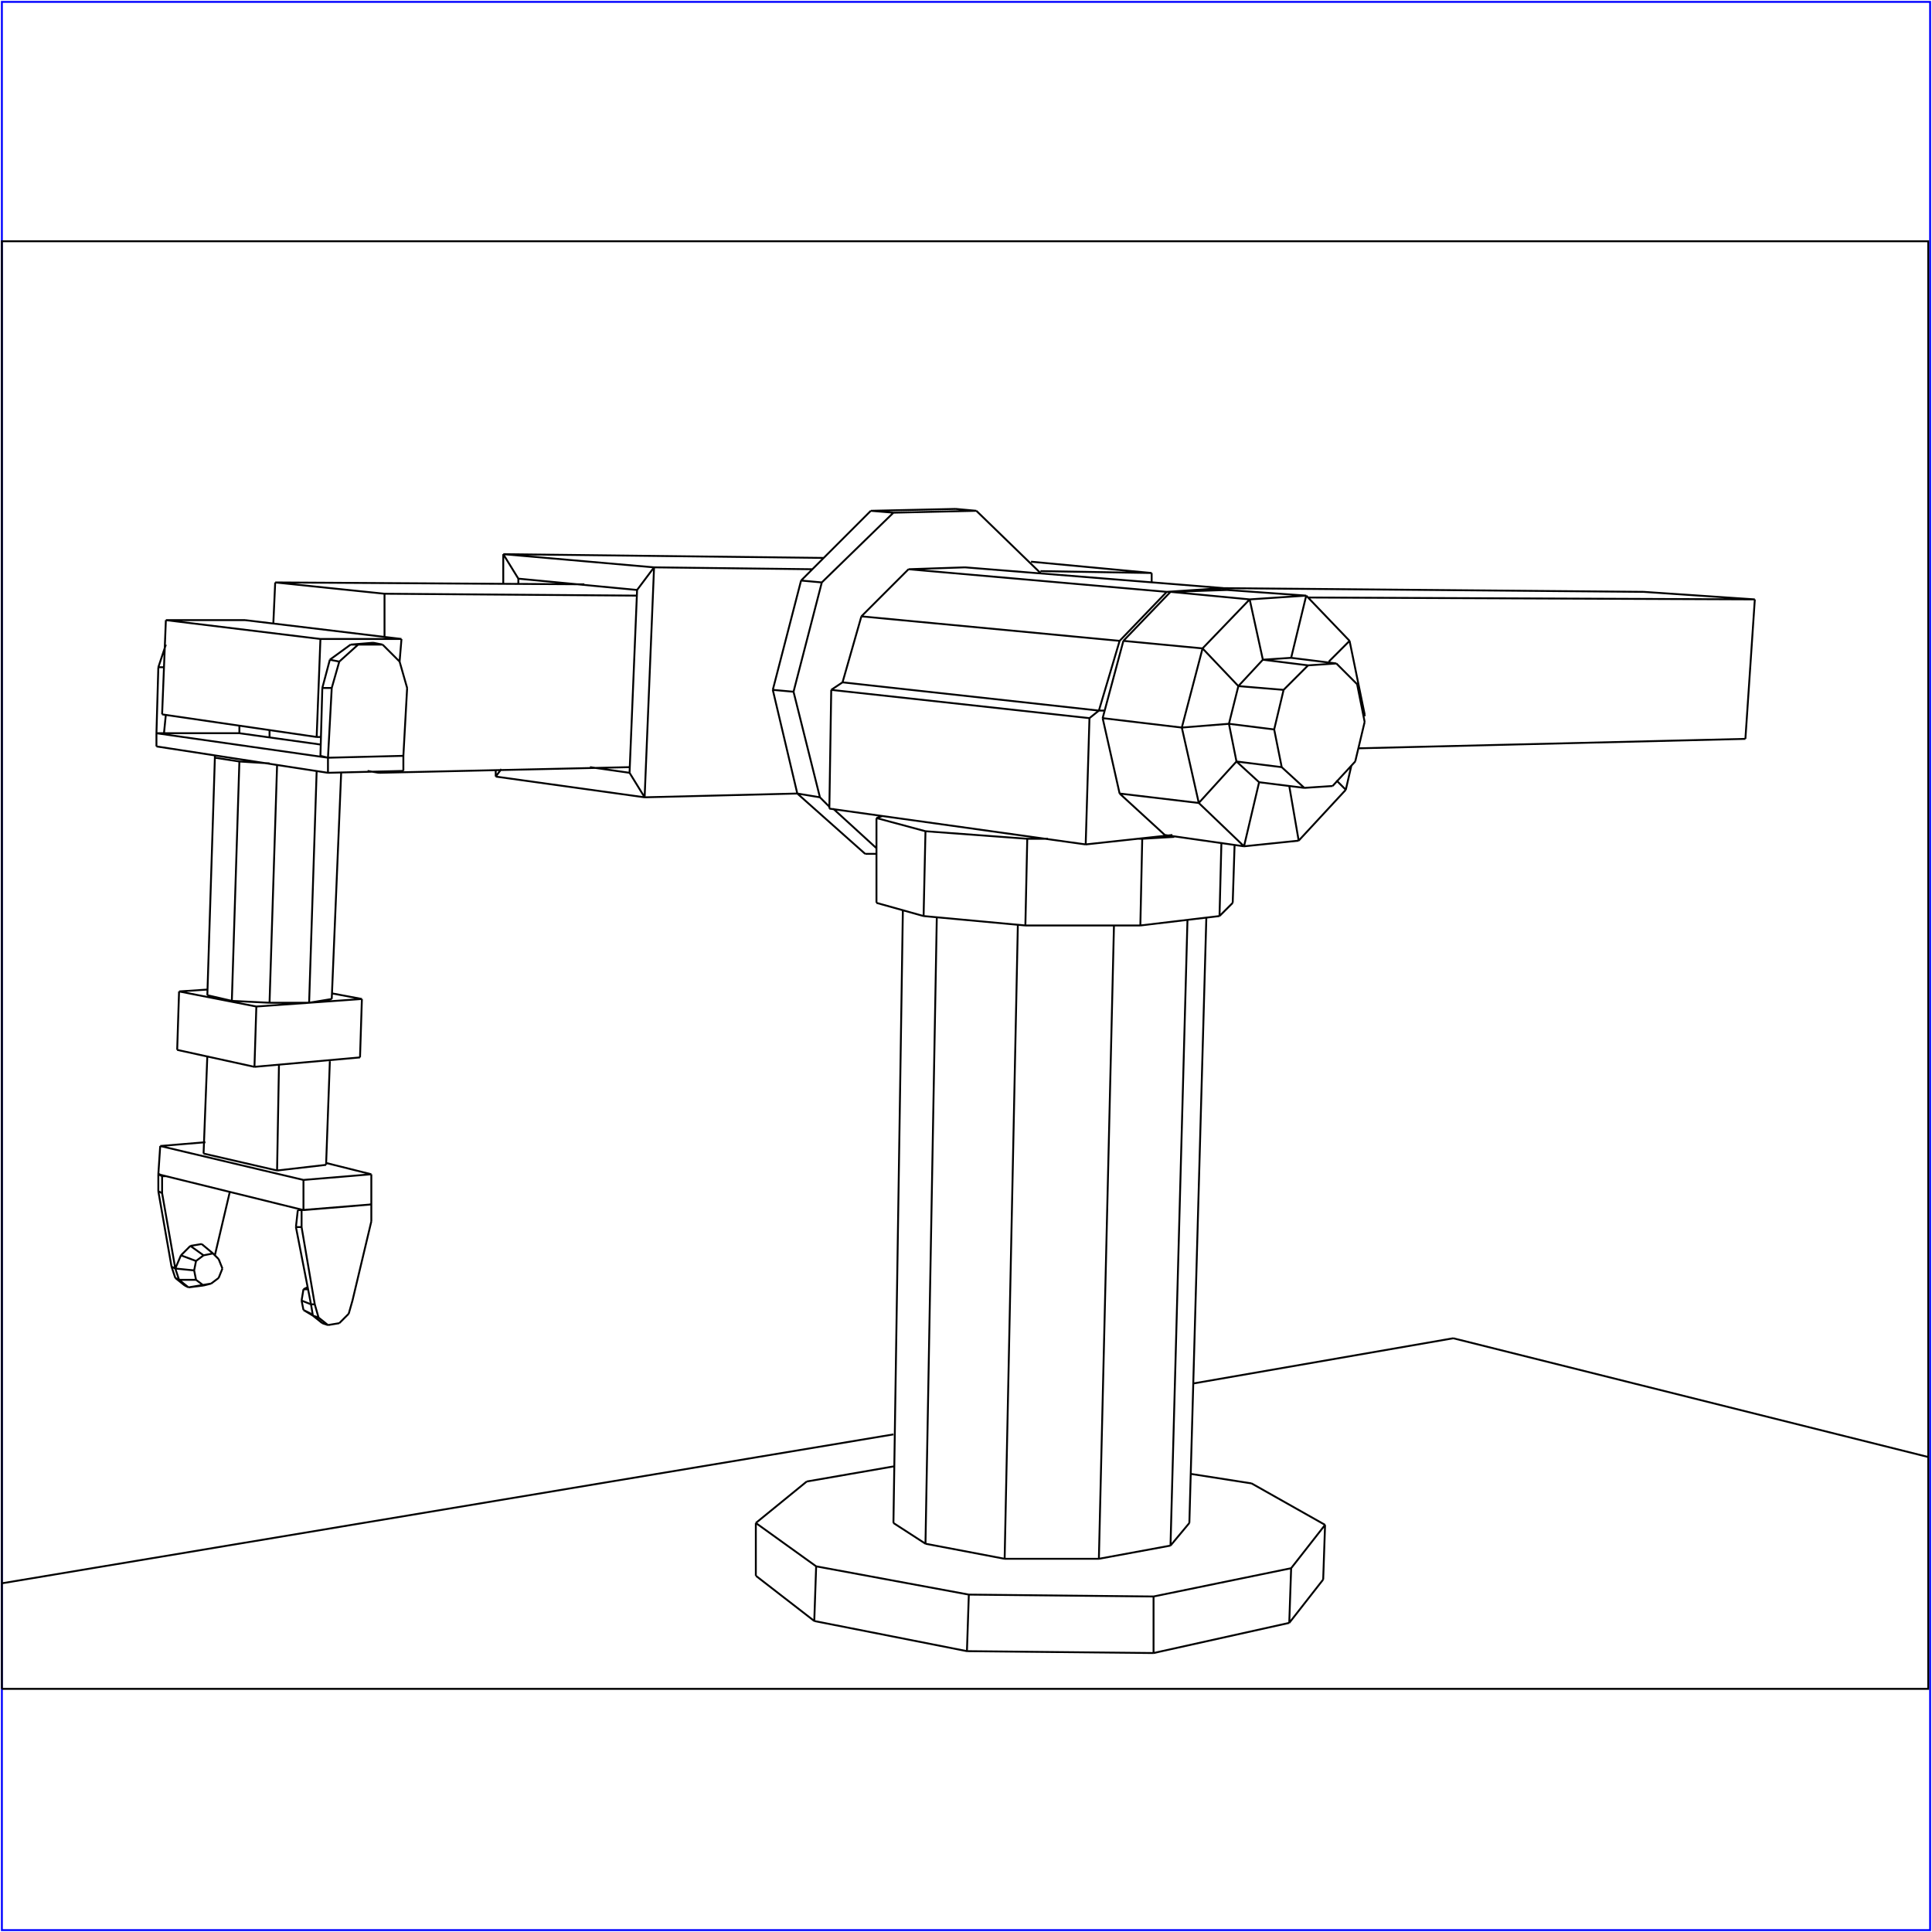 <?xml version="1.0" standalone="no"?>
<!DOCTYPE svg PUBLIC "-//W3C//DTD SVG 20010904//EN"
  "http://www.w3.org/TR/2001/REC-SVG-20010904/DTD/svg10.dtd">
<svg viewBox="0 0 1025 1025" xmlns="http://www.w3.org/2000/svg">
  <title>a SAILDART plot file</title>
  <desc>SAIL III display plot file</desc>
  <rect x="1" y="1" width="1023" height="1023" fill="none" stroke="blue" />
  <path fill="none" stroke="black" stroke-width="1" 
 d="
M 1 896 L 1023 896 L 1023 128 L 1 128 L 1 896
M 771 710 L 633 734
M 474 761 L 1 840
M 771 710 L 1023 773
M 165 692 L 165 692
M 171 702 L 171 702
M 161 684 L 163 684
M 163 683 L 161 684
M 160 690 L 161 695
M 161 695 L 165 697
M 161 695 L 166 698
M 165 697 L 171 702
M 161 684 L 160 690
M 165 692 L 160 690
M 166 698 L 171 702
M 166 698 L 165 692
M 197 639 L 196 639
M 157 651 L 165 692
M 159 642 L 158 642
M 165 692 L 166 698
M 166 698 L 171 702
M 169 699 L 166 698
M 171 702 L 174 703
M 158 642 L 157 651
M 160 642 L 158 642
M 160 651 L 157 651
M 167 692 L 165 692
M 167 692 L 160 651
M 160 642 L 160 651
M 197 639 L 160 642
M 197 648 L 197 639
M 187 690 L 197 648
M 185 697 L 187 690
M 180 702 L 185 697
M 174 703 L 180 702
M 174 703 L 169 699
M 169 699 L 167 692
M 113 665 L 116 668
M 116 678 L 118 673
M 112 681 L 116 678
M 108 682 L 112 681
M 106 682 L 112 681
M 104 679 L 108 682
M 100 683 L 108 682
M 103 674 L 104 679
M 95 679 L 104 679
M 104 669 L 103 674
M 103 674 L 93 673
M 108 666 L 104 669
M 96 666 L 104 669
M 113 665 L 108 666
M 101 661 L 108 666
M 113 665 L 107 660
M 118 673 L 116 668
M 107 660 L 101 661
M 101 661 L 96 666
M 96 666 L 93 673
M 93 673 L 95 679
M 95 679 L 100 683
M 100 683 L 106 682
M 100 683 L 100 683
M 114 666 L 122 632
M 86 624 L 88 624
M 85 623 L 84 623
M 95 679 L 100 683
M 98 682 L 100 683
M 93 673 L 95 679
M 93 678 L 95 679
M 86 633 L 93 673
M 91 672 L 93 673
M 86 624 L 86 633
M 86 633 L 84 632
M 84 623 L 86 624
M 84 623 L 84 632
M 84 632 L 91 672
M 91 672 L 93 678
M 93 678 L 98 682
M 84 623 L 161 642
M 197 623 L 173 617
M 109 606 L 85 608
M 197 639 L 197 623
M 161 642 L 197 639
M 161 626 L 197 623
M 161 626 L 161 642
M 85 608 L 84 623
M 161 626 L 85 608
M 108 612 L 110 560
M 147 621 L 148 565
M 173 618 L 175 563
M 147 621 L 173 618
M 108 612 L 147 621
M 192 530 L 176 527
M 135 566 L 94 557
M 110 525 L 95 526
M 95 526 L 94 557
M 135 566 L 191 561
M 136 534 L 135 566
M 191 561 L 192 530
M 192 530 L 136 534
M 95 526 L 136 534
M 110 528 L 114 402
M 176 530 L 181 410
M 164 532 L 168 409
M 143 532 L 147 406
M 127 404 L 143 405
M 114 401 L 114 402
M 110 528 L 123 531
M 123 531 L 143 532
M 127 404 L 123 531
M 143 532 L 164 532
M 164 532 L 176 530
M 127 404 L 114 402
M 171 365 L 170 401
M 212 351 L 216 365
M 198 341 L 186 342
M 203 342 L 198 341
M 186 342 L 175 350
M 190 342 L 186 342
M 175 350 L 171 365
M 180 351 L 175 350
M 176 365 L 171 365
M 170 401 L 174 402
M 214 401 L 216 365
M 174 402 L 214 401
M 176 365 L 174 402
M 180 351 L 176 365
M 190 342 L 180 351
M 203 342 L 190 342
M 212 351 L 203 342
M 87 389 L 83 389
M 84 354 L 87 354
M 87 389 L 88 379
M 127 389 L 127 385
M 88 342 L 84 354
M 87 389 L 127 389
M 84 354 L 83 389
M 214 401 L 214 401
M 170 395 L 127 389
M 214 409 L 174 410
M 83 389 L 83 389
M 83 396 L 174 410
M 83 389 L 83 396
M 174 402 L 83 389
M 214 409 L 214 401
M 174 402 L 174 410
M 214 401 L 174 402
M 86 379 L 88 329
M 168 391 L 170 391
M 168 391 L 86 379
M 130 329 L 213 339
M 212 351 L 213 339
M 130 329 L 88 329
M 170 339 L 88 329
M 170 339 L 213 339
M 170 339 L 168 391
M 201 410 L 201 409
M 143 387 L 143 391
M 146 309 L 145 331
M 201 410 L 334 407
M 146 309 L 310 310
M 931 318 L 694 317
M 872 314 L 645 312
M 195 409 L 201 410
M 204 338 L 204 315
M 721 397 L 926 392
M 338 316 L 204 315
M 926 392 L 931 318
M 931 318 L 872 314
M 204 315 L 146 309
M 342 423 L 423 421
M 338 313 L 275 307
M 267 294 L 267 310
M 263 412 L 266 408
M 334 410 L 313 407
M 334 410 L 338 313
M 611 304 L 547 298
M 611 304 L 552 303
M 275 310 L 275 307
M 263 409 L 263 412
M 431 302 L 347 301
M 437 296 L 267 294
M 611 309 L 611 304
M 263 412 L 342 423
M 347 301 L 342 423
M 334 410 L 342 423
M 267 294 L 347 301
M 338 313 L 347 301
M 275 307 L 267 294
M 435 423 L 440 428
M 442 429 L 465 450
M 459 453 L 465 453
M 425 308 L 462 271
M 552 304 L 552 304
M 436 309 L 421 367
M 474 272 L 436 309
M 425 308 L 436 309
M 518 271 L 474 272
M 462 271 L 474 272
M 552 304 L 518 271
M 518 271 L 507 270
M 421 367 L 435 423
M 423 421 L 435 423
M 410 366 L 421 367
M 410 366 L 423 421
M 423 421 L 459 453
M 507 270 L 462 271
M 425 308 L 410 366
M 724 383 L 719 404
M 714 419 L 717 406
M 621 314 L 651 313
M 689 446 L 684 417
M 714 419 L 709 414
M 724 379 L 724 379
M 716 340 L 705 351
M 618 443 L 660 449
M 724 380 L 724 379
M 681 366 L 676 387
M 694 353 L 681 366
M 657 364 L 681 366
M 709 352 L 694 353
M 670 350 L 694 353
M 720 363 L 709 352
M 709 352 L 685 349
M 724 383 L 720 363
M 707 417 L 719 404
M 692 418 L 707 417
M 680 407 L 692 418
M 668 415 L 692 418
M 676 387 L 680 407
M 656 404 L 680 407
M 652 384 L 676 387
M 657 364 L 652 384
M 670 350 L 657 364
M 638 344 L 657 364
M 685 349 L 670 350
M 663 318 L 670 350
M 693 316 L 685 349
M 656 404 L 668 415
M 660 449 L 668 415
M 652 384 L 656 404
M 636 426 L 656 404
M 627 386 L 652 384
M 638 344 L 627 386
M 663 318 L 638 344
M 596 340 L 638 344
M 693 316 L 663 318
M 621 314 L 663 318
M 716 340 L 693 316
M 693 316 L 651 313
M 724 379 L 716 340
M 689 446 L 714 419
M 660 449 L 689 446
M 636 426 L 660 449
M 627 386 L 636 426
M 594 421 L 636 426
M 585 381 L 627 386
M 585 381 L 594 421
M 594 421 L 618 443
M 621 314 L 596 340
M 596 340 L 585 381
M 545 445 L 556 445
M 490 486 L 465 479
M 654 479 L 655 448
M 606 445 L 623 444
M 647 486 L 648 447
M 468 433 L 465 434
M 604 445 L 606 445
M 544 491 L 605 491
M 490 486 L 544 491
M 545 445 L 544 491
M 605 491 L 647 486
M 606 445 L 605 491
M 647 486 L 654 479
M 465 434 L 465 479
M 491 441 L 490 486
M 491 441 L 465 434
M 491 441 L 545 445
M 622 443 L 576 448
M 649 312 L 512 301
M 583 377 L 586 377
M 649 313 L 649 312
M 594 340 L 583 377
M 619 314 L 594 340
M 457 327 L 594 340
M 649 312 L 619 314
M 482 302 L 619 314
M 578 381 L 576 448
M 440 429 L 576 448
M 583 377 L 578 381
M 441 366 L 578 381
M 447 362 L 583 377
M 447 362 L 441 366
M 441 366 L 440 429
M 512 301 L 482 302
M 482 302 L 457 327
M 457 327 L 447 362
M 474 808 L 479 483
M 621 820 L 630 488
M 583 827 L 591 491
M 533 827 L 540 491
M 491 819 L 497 487
M 631 808 L 640 487
M 491 819 L 533 827
M 533 827 L 583 827
M 583 827 L 621 820
M 621 820 L 631 808
M 474 808 L 491 819
M 664 787 L 632 782
M 474 778 L 428 786
M 432 860 L 513 876
M 513 876 L 612 877
M 514 846 L 513 876
M 612 877 L 684 861
M 612 847 L 612 877
M 684 861 L 702 838
M 685 832 L 684 861
M 702 838 L 703 809
M 401 836 L 432 860
M 401 808 L 401 836
M 433 831 L 432 860
M 433 831 L 401 808
M 428 786 L 401 808
M 703 809 L 664 787
M 685 832 L 703 809
M 612 847 L 685 832
M 514 846 L 612 847
M 433 831 L 514 846
" />
</svg>
